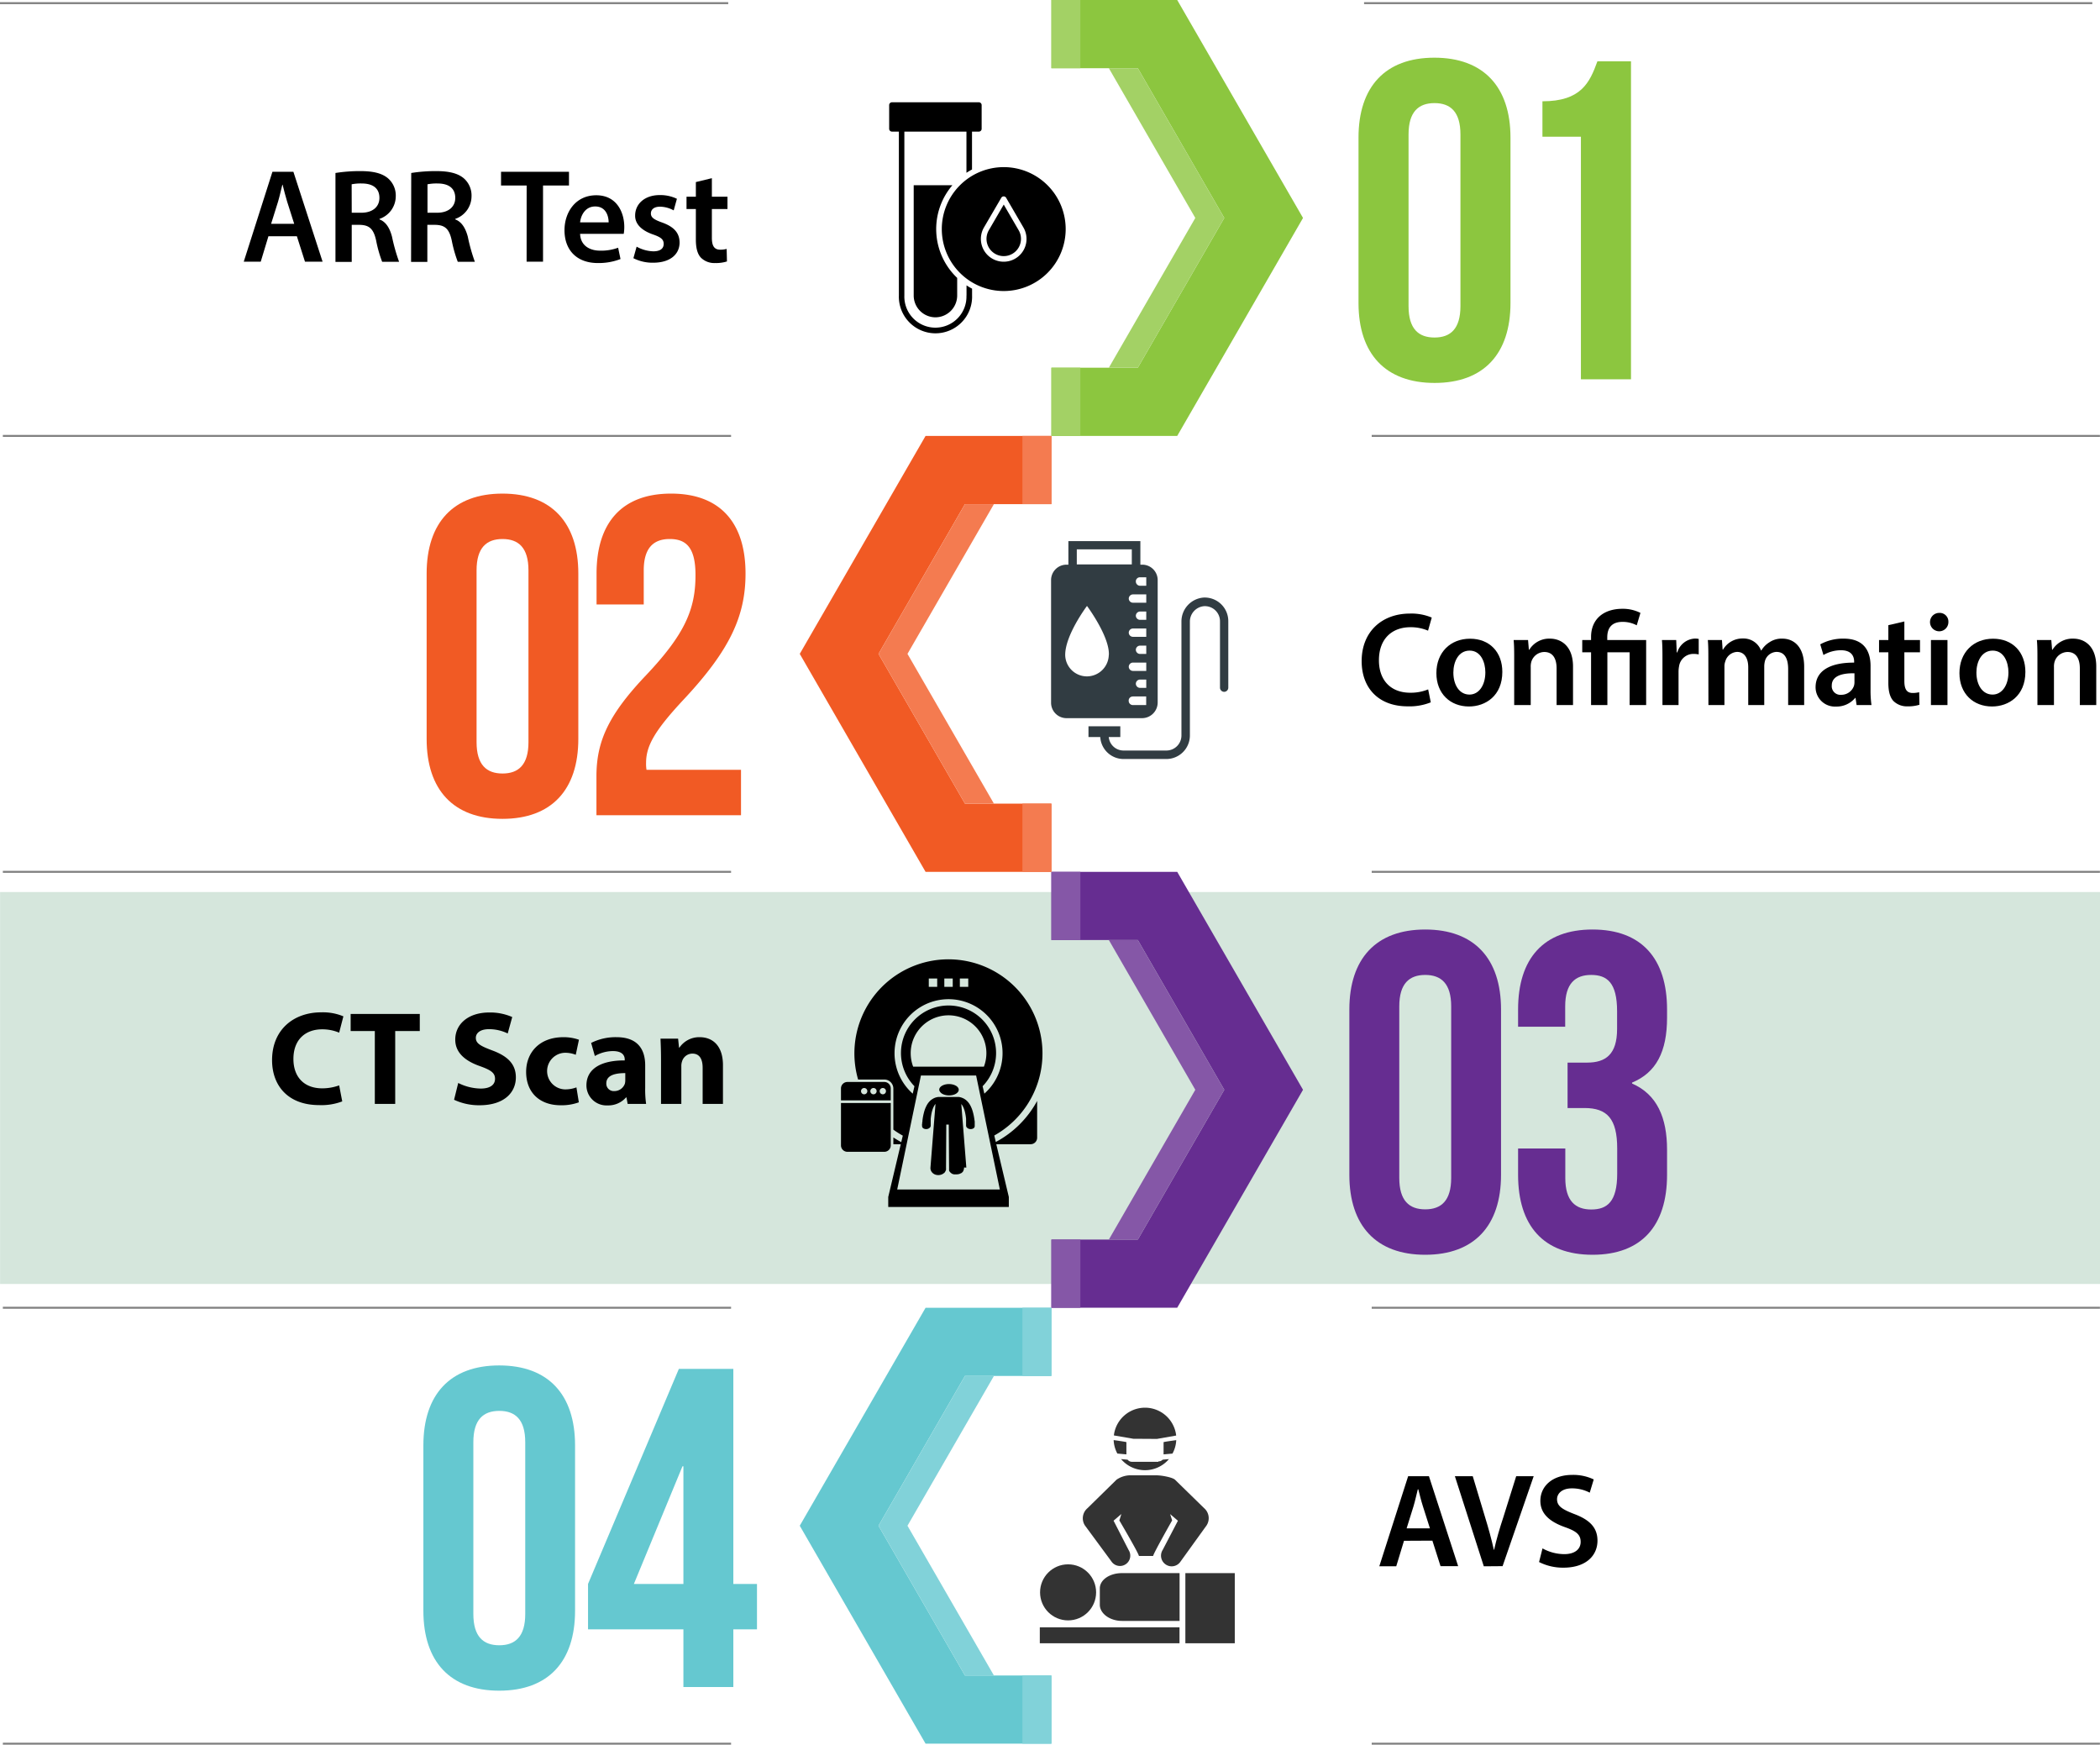 <svg xmlns="http://www.w3.org/2000/svg" viewBox="0 0 566.54 470.59"><g id="f66a2f5c-acb0-4b83-ba2c-659c143ee1ee" data-name="ELEMENT 04"><rect x=".02" y="240.61" width="566.52" height="105.72" style="fill:#d5e6dc"/><polygon points="249.7 470.32 283.65 470.32 283.65 451.93 260.32 451.93 237 411.54 260.32 371.14 283.65 371.14 283.65 352.75 249.7 352.75 215.76 411.54 249.7 470.32" style="fill:#65c8d0"/><rect x="275.83" y="451.93" width="7.81" height="18.4" style="fill:#81d2d9"/><rect x="275.83" y="352.74" width="7.81" height="18.4" style="fill:#81d2d9"/><polygon points="268.14 451.93 260.32 451.93 237 411.54 260.32 371.14 268.14 371.14 244.82 411.54 268.14 451.93" style="fill:#81d2d9"/><line x1="370.06" y1="470.33" x2="566.52" y2="470.33" style="fill:none;stroke:gray;stroke-miterlimit:10;stroke-width:0.533px"/><line x1="370.06" y1="352.74" x2="566.52" y2="352.74" style="fill:none;stroke:gray;stroke-miterlimit:10;stroke-width:0.533px"/><path d="M597.27 521.42l-2.09 6.88h-4.57L598.39 504H604l7.88 24.26h-4.75l-2.2-6.88zm7-3.35-1.91-6c-.47-1.48-.87-3.13-1.23-4.54H601c-.36 1.41-.72 3.1-1.15 4.54l-1.87 6z" transform="translate(-218.5 -105.82)"/><path d="M618.8 528.3 611 504h4.82l3.31 11c.94 3.06 1.73 5.9 2.38 8.85h.07c.65-2.88 1.51-5.83 2.49-8.78L627.54 504h4.72l-8.39 24.26z" transform="translate(-218.5 -105.82)"/><path d="M634.64 523.47a12.24 12.24.0 005.87 1.55c2.84.0 4.42-1.33 4.42-3.31s-1.22-2.92-4.32-4c-4-1.44-6.55-3.57-6.55-7.06.0-4 3.31-7 8.57-7a12.78 12.78.0 015.83 1.22l-1.08 3.57a10.23 10.23.0 00-4.82-1.16c-2.81.0-4 1.52-4 2.92.0 1.87 1.41 2.74 4.65 4 4.21 1.58 6.26 3.7 6.26 7.19.0 3.89-2.95 7.28-9.21 7.28a14.27 14.27.0 01-6.55-1.52z" transform="translate(-218.5 -105.82)"/><path d="M332.72 495.69c0-13.73 7.23-21.57 20.46-21.57s20.46 7.84 20.46 21.57v44.6c0 13.72-7.22 21.56-20.46 21.56s-20.46-7.84-20.46-21.56zm13.48 45.46c0 6.12 2.69 8.45 7 8.45s7-2.33 7-8.45V494.83c0-6.13-2.7-8.45-7-8.45s-7 2.32-7 8.45z" transform="translate(-218.5 -105.82)" style="fill:#65c8d0"/><path d="M377.14 533.06l24.5-58h14.7v58h6.38v12.25h-6.38v15.56H402.87V545.31H377.14zm25.73.0V501.32h-.25l-13.11 31.74z" transform="translate(-218.5 -105.82)" style="fill:#65c8d0"/><path d="M487.15 413.85l-.41-1.75A25.37 25.37.0 10450 397h7.07a2.45 2.45.0 012.44 2.45v11.07a23.92 23.92.0 002.55 1.62l-.42 1.75c-.73-.39-1.44-.81-2.13-1.27v1.83h2l-3.38 14.23v2.69h32.53v-2.69l-3.38-14.23h9.27a1.75 1.75.0 001.75-1.74v-9.93A27.31 27.31.0 01487.15 413.85zm-9.7-44.1h2.27V372h-2.27zm-4.19.0h2.27V372h-2.27zm-4.19.0h2.27V372h-2.27zm-9.24 20.16a14.57 14.57.0 1124.23 10.9l-.47-2a12.83 12.83.0 10-18.39.0l-.46 2A14.53 14.53.0 01459.83 389.91zm4.36.0a10.21 10.21.0 1119.75 3.62H464.85A10.29 10.29.0 01464.19 389.91zm-3.64 36.75 6.4-30.74h14.89l6.4 30.74z" transform="translate(-218.5 -105.82)"/><path d="M472.1 400.3a1.77 1.77.0 00.54.51 3 3 0 00.85.35 4.37 4.37.0 001.05.13 4.46 4.46.0 001.06-.13 2.91 2.91.0 00.84-.35 1.77 1.77.0 00.54-.51 1 1 0 00.17-.6 1.07 1.07.0 00-.25-.59 1.77 1.77.0 00-.57-.46 3.18 3.18.0 00-.82-.31 4.42 4.42.0 00-2 0 3.1 3.1.0 00-.81.31 1.77 1.77.0 00-.57.46 1 1 0 00-.24.59A.89.89.0 00472.1 400.3zm1.8 21v.06S473.89 421.32 473.9 421.3zm-.16.36v.06zm4.76.66.16-.13a1.44 1.44.0 00.22-.27 2 2 0 01-.22.27zm.59-.78a1.81 1.81.0 00.12-.56 1.81 1.81.0 01-.12.56zm-5.44.26-.06.09zm-.86.75a2.75 2.75.0 00.53-.36l.12-.13-.13.13A2.41 2.41.0 01472.79 422.55zm.76-.61-.09.11zm5.52-.35-.06.13zm-.1.2-.06.1zm-5-.9a.19.19.0 000 .08S474 420.91 474 420.89zm0 .2a.2.2.0 000 .07A.2.2.0 01474 421.09zm4.53 1.25a.71.71.0 01-.14.1A.71.71.0 00478.48 422.34zm-4.68-.8zm4.47.94-.11.07z" transform="translate(-218.5 -105.82)"/><path d="M479.2 420.76l-1.36-17.15.07.08.06.08.06.09a.36.36.0 01.07.1 4.35 4.35.0 01.31.58 6.62 6.62.0 01.29.77 9.67 9.67.0 01.24 1 13 13 0 01.19 1.3c0 .14.0.27.0.42s0 .29.0.45.0.31.0.47.0.34.0.51a.83.83.0 00.1.34 1 1 0 00.26.28 1.28 1.28.0 00.38.21 1.39 1.39.0 00.46.08h.07a1.43 1.43.0 00.43-.07 1.27 1.27.0 00.35-.17.73.73.0 00.21-.26.58.58.0 00.07-.32c0-.18.0-.36.0-.53s0-.34.0-.5.0-.32-.05-.48l-.06-.44a14.22 14.22.0 00-.4-1.9 8.37 8.37.0 00-.51-1.38 5.5 5.5.0 00-.59-1 4.54 4.54.0 00-.66-.71 2.56 2.56.0 00-.34-.26 3.48 3.48.0 00-.36-.22 2.21 2.21.0 00-.35-.16l-.34-.13-.31-.08-.28-.05h-.24-5.16-.24l-.28.05-.32.08a4.24 4.24.0 00-.52.2 4.74 4.74.0 00-.52.31 3.22 3.22.0 00-.52.41 5.45 5.45.0 00-.49.56 4.93 4.93.0 00-.45.72 8.76 8.76.0 00-.41.91 9.61 9.61.0 00-.35 1.17 15 15 0 00-.29 1.48l-.06.44c0 .16.0.31-.05.48s0 .33-.05.5.0.35.0.53a.68.68.0 00.07.32.77.77.0 00.22.26 1.08 1.08.0 00.34.17 1.49 1.49.0 00.43.07h.07a1.34 1.34.0 00.46-.08 1.25 1.25.0 00.38-.21 1 1 0 00.26-.28.7.7.0 00.1-.34c0-.17.0-.34.0-.51s0-.32.0-.47v-.45c0-.15.0-.28.0-.42a15.53 15.53.0 01.23-1.54 9.31 9.31.0 01.32-1.13 5.67 5.67.0 01.37-.81 3.74 3.74.0 01.37-.55l-1.36 17.16a1.83 1.83.0 00.11.78 2 2 0 00.43.65 2.29 2.29.0 00.69.45 2.55 2.55.0 00.88.16 2.65 2.65.0 00.89-.16l.2-.09a2.75 2.75.0 00.53-.36l.13-.13h0l.09-.11v-.05l.06-.09.06-.08v-.06l.07-.12v0l.06-.15s0 0 0-.06.0-.09.0-.14.0.0.0-.07a.5.5.0 000-.12.25.25.0 000-.08c0-.05.0-.09.0-.13l.07-11.63h.67l.08 11.63h0a.19.19.0 000 .08v.1a.43.43.0 010 .11s0 .06.0.09v.1.09.1.07h0a.41.41.0 00.05.09s0 .05.0.08l.06.09.06.08.07.08.06.07a.3.3.0 00.08.08l.06.06h0l.09.07.07.06.11.07.06.05.12.07h.07l.14.06h.05.0l.14.05h.07.15.07.16.29a2.5 2.5.0 00.88-.16l.19-.09a.41.41.0 00.11-.07h.07l.15-.1h0l.15-.14a1.44 1.44.0 00.22-.27l.06-.1a.43.43.0 010-.07l.06-.13a1.81 1.81.0 00.12-.56h0a.86.86.0 000-.16z" transform="translate(-218.5 -105.82)"/><path d="M479.2 420.81a.86.86.0 010 .16A.86.86.0 00479.2 420.81zm-32.08-4.31h9.95a1.74 1.74.0 001.74-1.74V403.33H445.38v11.43A1.74 1.74.0 00447.12 416.5zm11.69-13.87v-3.22a1.74 1.74.0 00-1.74-1.75h-9.95a1.74 1.74.0 00-1.74 1.75v3.22zm-2.15-3.34a.85.85.0 11-.84.84A.85.85.0 01456.66 399.29zm-2.52.0a.85.85.0 11-.84.84A.85.85.0 01454.14 399.29zm-2.51.0a.85.85.0 11-.84.84A.85.85.0 01451.63 399.29z" transform="translate(-218.5 -105.82)"/><path d="M515.21 534.27v4.4c0 2.34 2.66 4.36 6 4.36h15.52V530.14H521.19C517.87 530.14 515.21 531.94 515.21 534.27zm20.62-40s-3.42.46-3.42.55v3.29l2.4-.21A8.38 8.38.0 00535.83 494.22zm-13.45 3.84v-3.29c0-.09-3.44-.56-3.44-.56a8.54 8.54.0 001 3.63zm8.63 2h-7.16a1.45 1.45.0 01-1.14-.57l-1.77-.16a8.46 8.46.0 0012.92.0l-1.7.16A1.49 1.49.0 01531 5e2zm-.38-6.17 5.18-.91A8.46 8.46.0 00519 493l5.24.9z" transform="translate(-218.5 -105.82)" style="fill:#333"/><circle cx="288.15" cy="429.51" r="7.56" style="fill:#333"/><rect x="319.79" y="424.32" width="13.33" height="18.92" style="fill:#333"/><rect x="280.52" y="438.94" width="37.69" height="4.3" style="fill:#333"/><path d="M543.33 512.6l-7.85-7.67c-.75-.65-3.62-1.17-5-1.17h-7.34a6.78 6.78.0 00-3.41 1.17l-7.85 7.7a3.57 3.57.0 00-.7 4.64l7.12 9.66a2.77 2.77.0 004.69-3L518.92 516l2.1-1.8-.54 1.73s5.3 9 5.27 9.58h3.85c0-.57 5.12-9.59 5.12-9.59l-.54-1.7 2.1 1.79-4.1 7.86a2.87 2.87.0 00.9 4A2.86 2.86.0 00537 527l7-9.71A3.58 3.58.0 00543.33 512.6z" transform="translate(-218.5 -105.82)" style="fill:#333"/><path d="M543.23 267a6.46 6.46.0 00-6 6.49V304.2a4.06 4.06.0 01-4.06 4.06H521.62a4 4 0 01-4-3.64h3.12v-2.9h-8.59v2.9h3.18a6.3 6.3.0 006.3 5.93h11.53a6.36 6.36.0 006.35-6.35V273.53a4.17 4.17.0 013.78-4.2 4.07 4.07.0 014.34 4.06v17.92a1.14 1.14.0 001.12 1.12h0a1.13 1.13.0 001.12-1.12V273.39A6.36 6.36.0 00543.23 267z" transform="translate(-218.5 -105.82)" style="fill:#313c42"/><path d="M530.82 295.28v-33a4.16 4.16.0 00-4.16-4.15h-.51v-6.35H506.73v6.35h-.51a4.16 4.16.0 00-4.16 4.15v33.1a4.16 4.16.0 004.16 4.15h20.44A4.23 4.23.0 00530.82 295.28zm-3.08-3.92h-1.68a1.14 1.14.0 01-1.13-1.12h0a1.14 1.14.0 011.13-1.12h1.68zm0-4.57h-3.6a1.14 1.14.0 01-1.12-1.12h0a1.14 1.14.0 011.12-1.13h3.6zm0-4.58h-1.68a1.14 1.14.0 01-1.13-1.12h0a1.14 1.14.0 011.13-1.12h1.68zm0-4.62h-3.6a1.13 1.13.0 01-1.12-1.12h0a1.13 1.13.0 011.12-1.12h3.6zm0-4.58h-1.68a1.14 1.14.0 01-1.13-1.12h0a1.15 1.15.0 011.13-1.12h1.68zm0-4.62h-3.6a1.13 1.13.0 01-1.12-1.12h0a1.14 1.14.0 011.12-1.12h3.6zm-1.68-6.86h1.68v2.29h-1.68a1.15 1.15.0 01-1.13-1.12h0A1.1 1.1.0 01526.06 261.53zM509 254h14.84v4.06H509zm8.63 28.47a5.92 5.92.0 01-5.88 5.79 5.86 5.86.0 01-5.88-5.79c0-5.41 5.88-13.21 5.88-13.21S517.89 277.5 517.65 282.49zm6.49 11.2h3.6V296h-3.6a1.13 1.13.0 01-1.12-1.12h0A1.09 1.09.0 01524.14 293.69z" transform="translate(-218.5 -105.82)" style="fill:#313c42"/></g><g id="b45734ee-dc40-4784-b81f-9318a1931b49" data-name="ELEMENT 03"><polygon points="317.59 235.16 283.65 235.16 283.65 253.56 306.97 253.56 330.29 293.95 306.97 334.35 283.65 334.35 283.65 352.74 317.59 352.74 351.53 293.95 317.59 235.16" style="fill:#662d91"/><rect x="283.65" y="235.16" width="7.81" height="18.4" style="fill:#8557a7"/><rect x="283.65" y="334.35" width="7.81" height="18.4" style="fill:#8557a7"/><polygon points="299.15 253.56 306.97 253.56 330.29 293.95 306.97 334.35 299.15 334.35 322.47 293.95 299.15 253.56" style="fill:#8557a7"/><line x1=".77" y1="235.16" x2="197.23" y2="235.16" style="fill:none;stroke:gray;stroke-miterlimit:10;stroke-width:0.533px"/><line x1=".77" y1="352.74" x2="197.23" y2="352.74" style="fill:none;stroke:gray;stroke-miterlimit:10;stroke-width:0.533px"/><path d="M310.83 402.9a15.76 15.76.0 01-6.23 1c-8.38.0-12.7-5.22-12.7-12.13.0-8.28 5.9-12.89 13.24-12.89a14.36 14.36.0 016 1.08L310 384.36a11.76 11.76.0 00-4.6-.9c-4.36.0-7.74 2.63-7.74 8 0 4.86 2.88 7.92 7.77 7.92a13.47 13.47.0 004.57-.8z" transform="translate(-218.5 -105.82)"/><path d="M319.62 383.93H313.1v-4.61h18.65v4.61h-6.63v19.65h-5.5z" transform="translate(-218.5 -105.82)"/><path d="M342.12 397.93a13.9 13.9.0 006.08 1.51c2.52.0 3.85-1 3.85-2.63s-1.15-2.37-4.07-3.42c-4-1.4-6.66-3.63-6.66-7.16.0-4.14 3.46-7.31 9.18-7.31a14.8 14.8.0 016.19 1.23l-1.22 4.43a11.49 11.49.0 00-5.08-1.16c-2.37.0-3.52 1.08-3.52 2.34.0 1.55 1.36 2.24 4.5 3.42 4.28 1.59 6.3 3.82 6.3 7.24.0 4.07-3.14 7.52-9.8 7.52a15.8 15.8.0 01-6.87-1.48z" transform="translate(-218.5 -105.82)"/><path d="M374.66 403.15a13.45 13.45.0 01-4.9.79c-5.69.0-9.32-3.45-9.32-9 0-5.15 3.53-9.36 10.08-9.36a12.44 12.44.0 014.17.69l-.86 4.06a7.63 7.63.0 00-3.06-.54 4.94 4.94.0 00.11 9.87 8.54 8.54.0 003.13-.54z" transform="translate(-218.5 -105.82)"/><path d="M387.83 403.58l-.32-1.76h-.11a6.35 6.35.0 01-5 2.16 5.4 5.4.0 01-5.69-5.4c0-4.57 4.11-6.77 10.33-6.73v-.26c0-.93-.5-2.26-3.2-2.26a9.89 9.89.0 00-4.86 1.33l-1-3.53a14.61 14.61.0 016.84-1.55c5.87.0 7.74 3.46 7.74 7.6v6.12a27.26 27.26.0 00.25 4.28zm-.64-8.31c-2.88.0-5.12.64-5.12 2.77a2 2 0 002.16 2.08 3 3 0 002.85-2 4 4 0 00.11-.94z" transform="translate(-218.5 -105.82)"/><path d="M396.83 391.59c0-2.19-.07-4.06-.14-5.61h4.75l.25 2.41h.11a6.46 6.46.0 015.44-2.81c3.6.0 6.3 2.38 6.3 7.56v10.44h-5.48v-9.75c0-2.27-.79-3.82-2.77-3.82a2.92 2.92.0 00-2.77 2.05 3.91 3.91.0 00-.21 1.37v10.15h-5.48z" transform="translate(-218.5 -105.82)"/><path d="M582.53 378.11c0-13.73 7.23-21.57 20.46-21.57s20.46 7.84 20.46 21.57v44.6c0 13.72-7.23 21.56-20.46 21.56s-20.46-7.84-20.46-21.56zM596 423.56c0 6.13 2.69 8.46 7 8.46s7-2.33 7-8.46V377.25c0-6.13-2.7-8.46-7-8.46s-7 2.33-7 8.46z" transform="translate(-218.5 -105.82)" style="fill:#662d91"/><path d="M654.76 378.59c0-7.71-2.7-9.8-7-9.8s-7 2.33-7 8.46v5.51H628.05v-4.65c0-13.73 6.86-21.57 20.09-21.57s20.1 7.84 20.1 21.57v2.2c0 9.19-2.94 14.83-9.44 17.52v.25c6.74 2.94 9.44 9.19 9.44 17.89v6.74c0 13.72-6.87 21.56-20.1 21.56s-20.09-7.84-20.09-21.56V415.6h12.74v8c0 6.13 2.7 8.46 7 8.46s7-2.09 7-9.68V415.6c0-8-2.7-10.91-8.82-10.91H641.4V392.44h5.27c5 0 8.09-2.2 8.09-9.07z" transform="translate(-218.5 -105.82)" style="fill:#662d91"/><line x1=".77" y1="470.33" x2="197.23" y2="470.33" style="fill:none;stroke:gray;stroke-miterlimit:10;stroke-width:0.533px"/></g><g id="af42e53c-7594-45b5-a937-5f49a73d271a" data-name="ELEMENT 02"><polygon points="249.7 235.16 283.65 235.16 283.65 216.76 260.32 216.76 237 176.37 260.32 135.98 283.65 135.98 283.65 117.58 249.7 117.58 215.76 176.37 249.7 235.16" style="fill:#f15a24"/><rect x="275.83" y="216.76" width="7.81" height="18.4" style="fill:#f47b50"/><rect x="275.83" y="117.58" width="7.81" height="18.4" style="fill:#f47b50"/><polygon points="268.14 216.76 260.32 216.76 237 176.37 260.32 135.98 268.14 135.98 244.82 176.37 268.14 216.76" style="fill:#f47b50"/><line x1="370.06" y1="235.16" x2="566.52" y2="235.16" style="fill:none;stroke:gray;stroke-miterlimit:10;stroke-width:0.533px"/><line x1="370.06" y1="117.58" x2="566.52" y2="117.58" style="fill:none;stroke:gray;stroke-miterlimit:10;stroke-width:0.533px"/><path d="M604.5 295.26a15.32 15.32.0 01-6.26 1.08c-7.71.0-12.39-4.82-12.39-12.2.0-8 5.55-12.82 13-12.82a14.09 14.09.0 015.91 1.08l-1 3.53A11.83 11.83.0 00599 275c-4.93.0-8.49 3.09-8.49 8.92.0 5.33 3.13 8.75 8.46 8.75a12.37 12.37.0 004.82-.9z" transform="translate(-218.5 -105.82)"/><path d="M623.8 287.05c0 6.45-4.54 9.33-9 9.33-5 0-8.79-3.42-8.79-9s3.78-9.28 9.08-9.28S623.8 281.73 623.8 287.05zm-13.21.18c0 3.39 1.65 5.94 4.35 5.94 2.52.0 4.28-2.48 4.28-6 0-2.73-1.22-5.86-4.24-5.86S610.59 284.32 610.59 287.23z" transform="translate(-218.5 -105.82)"/><path d="M627 283.67c0-2 0-3.71-.15-5.22h3.89l.22 2.63h.11a6.3 6.3.0 015.58-3c3 0 6.22 2 6.22 7.52V296h-4.43v-9.9c0-2.52-.93-4.42-3.34-4.42a3.72 3.72.0 00-3.46 2.59 4.58 4.58.0 00-.18 1.44V296H627z" transform="translate(-218.5 -105.82)"/><path d="M647.74 296V281.76h-2.38v-3.31h2.38v-.83c0-4.71 3.27-7.59 8.49-7.59a10.5 10.5.0 014.83 1.11l-1 3.35a8 8 0 00-3.85-.93c-3.09.0-4.1 1.87-4.1 4.17v.72H662.6V296h-4.46V281.76h-6V296z" transform="translate(-218.5 -105.82)"/><path d="M667 284.1c0-2.37.0-4.06-.14-5.65h3.85l.14 3.35H671a5.22 5.22.0 014.78-3.74 4.8 4.8.0 011 .1v4.18a6.37 6.37.0 00-1.3-.14 3.9 3.9.0 00-4 3.34 7.92 7.92.0 00-.14 1.37V296H667z" transform="translate(-218.5 -105.82)"/><path d="M679.38 283.67c0-2 0-3.71-.14-5.22h3.81l.18 2.59h.11a6.07 6.07.0 015.4-3 5.05 5.05.0 014.86 3.24h.07a6.5 6.5.0 012.16-2.2 5.88 5.88.0 013.53-1c2.91.0 5.87 2 5.87 7.59V296h-4.32V286.3c0-2.92-1-4.64-3.14-4.64a3.36 3.36.0 00-3.09 2.34 6.2 6.2.0 00-.22 1.47V296h-4.32V285.83c0-2.45-1-4.17-3-4.17a3.46 3.46.0 00-3.17 2.51 3.83 3.83.0 00-.25 1.44V296h-4.32z" transform="translate(-218.5 -105.82)"/><path d="M719.38 296l-.29-1.94H719a6.51 6.51.0 01-5.18 2.34 5.21 5.21.0 01-5.51-5.22c0-4.43 3.92-6.66 10.4-6.63v-.28c0-1.15-.47-3.06-3.56-3.06a9.36 9.36.0 00-4.72 1.29l-.86-2.88a12.65 12.65.0 016.33-1.54c5.62.0 7.24 3.56 7.24 7.37v6.34a28.15 28.15.0 00.25 4.21zm-.58-8.57c-3.13-.07-6.12.62-6.12 3.28a2.32 2.32.0 002.52 2.52 3.6 3.6.0 003.46-2.41 3.5 3.5.0 00.14-1z" transform="translate(-218.5 -105.82)"/><path d="M732.26 273.45v5h4.22v3.31h-4.22v7.74c0 2.13.58 3.24 2.27 3.24a7 7 0 001.73-.21l.07 3.38a9.79 9.79.0 01-3.2.43 5.14 5.14.0 01-3.82-1.44c-.93-1-1.37-2.59-1.37-4.89v-8.25h-2.51v-3.31h2.51v-4z" transform="translate(-218.5 -105.82)"/><path d="M744.14 273.56a2.48 2.48.0 11-2.48-2.42A2.34 2.34.0 01744.14 273.56zM739.43 296V278.45h4.46V296z" transform="translate(-218.5 -105.82)"/><path d="M764.91 287.05c0 6.45-4.53 9.33-9 9.33-5 0-8.79-3.42-8.79-9s3.78-9.28 9.07-9.28S764.91 281.73 764.91 287.05zm-13.21.18c0 3.39 1.66 5.94 4.36 5.94 2.52.0 4.28-2.48 4.28-6 0-2.73-1.22-5.86-4.24-5.86S751.7 284.32 751.7 287.23z" transform="translate(-218.5 -105.82)"/><path d="M768.16 283.67c0-2 0-3.71-.15-5.22h3.89l.22 2.63h.1a6.33 6.33.0 015.58-3c3.06.0 6.23 2 6.23 7.52V296H779.6v-9.9c0-2.52-.93-4.42-3.34-4.42a3.72 3.72.0 00-3.46 2.59 4.58 4.58.0 00-.18 1.44V296h-4.46z" transform="translate(-218.5 -105.82)"/><path d="M333.6 260.53c0-13.73 7.23-21.57 20.46-21.57s20.46 7.84 20.46 21.57v44.6c0 13.72-7.23 21.56-20.46 21.56s-20.46-7.84-20.46-21.56zM347.07 306c0 6.13 2.7 8.46 7 8.46s7-2.33 7-8.46V259.67c0-6.13-2.69-8.46-7-8.46s-7 2.33-7 8.46z" transform="translate(-218.5 -105.82)" style="fill:#f15a24"/><path d="M399.17 251.21c-4.29.0-7 2.33-7 8.46v9.19H379.44v-8.33c0-13.73 6.87-21.57 20.1-21.57s20.09 7.84 20.09 21.57c0 11.39-4.16 20.58-16.66 33.94-8 8.57-10.17 12.62-10.17 17.15a9.49 9.49.0 00.12 1.84h25.49v12.25h-39V315.17c0-9.55 3.44-16.78 13.48-27.32 10.29-10.9 13.24-17.64 13.24-26.83C406.16 253.3 403.46 251.21 399.17 251.21z" transform="translate(-218.5 -105.82)" style="fill:#f15a24"/></g><g id="a3b1c6d5-49ff-4c55-b3cd-8dc2df7f0103" data-name="ELEMENT 01"><polygon points="317.59 0 283.65 0 283.65 18.4 306.97 18.4 330.29 58.79 306.97 99.18 283.65 99.18 283.65 117.58 317.59 117.58 351.53 58.79 317.59 0" style="fill:#8cc63f"/><rect x="283.65" width="7.81" height="18.4" style="fill:#a3d165"/><rect x="283.65" y="99.18" width="7.81" height="18.4" style="fill:#a3d165"/><polygon points="299.15 18.4 306.97 18.4 330.29 58.79 306.97 99.18 299.15 99.18 322.47 58.79 299.15 18.4" style="fill:#a3d165"/><line y1=".85" x2="196.46" y2=".85" style="fill:none;stroke:gray;stroke-miterlimit:10;stroke-width:0.533px"/><line x1="368" y1=".85" x2="564.46" y2=".85" style="fill:none;stroke:gray;stroke-miterlimit:10;stroke-width:0.533px"/><line x1=".77" y1="117.58" x2="197.23" y2="117.58" style="fill:none;stroke:gray;stroke-miterlimit:10;stroke-width:0.533px"/><path d="M290.92 169.54l-2.08 6.87h-4.58L292 152.15h5.65l7.88 24.26h-4.75l-2.19-6.87zm6.95-3.35-1.91-6c-.46-1.48-.86-3.14-1.22-4.54h-.07c-.36 1.4-.72 3.1-1.15 4.54l-1.88 6z" transform="translate(-218.5 -105.82)"/><path d="M309 152.48a41.77 41.77.0 016.7-.51c3.49.0 5.86.58 7.48 1.95a6.14 6.14.0 012.09 4.86 6.47 6.47.0 01-4.39 6.08V165c1.73.65 2.77 2.34 3.38 4.68a49.22 49.22.0 001.91 6.76h-4.57a33.91 33.91.0 01-1.62-5.72c-.69-3.17-1.84-4.17-4.36-4.25h-2.23v10H309zm4.39 10.72H316c3 0 4.86-1.58 4.86-4 0-2.67-1.87-3.89-4.75-3.89a12.5 12.5.0 00-2.74.22z" transform="translate(-218.5 -105.82)"/><path d="M329.44 152.48a41.77 41.77.0 016.7-.51c3.49.0 5.87.58 7.49 1.95a6.14 6.14.0 012.08 4.86 6.47 6.47.0 01-4.39 6.08V165c1.73.65 2.77 2.34 3.39 4.68a48.17 48.17.0 001.9 6.76H342a35 35 0 01-1.62-5.72c-.68-3.17-1.83-4.17-4.35-4.25h-2.24v10h-4.39zm4.39 10.72h2.63c3 0 4.86-1.58 4.86-4 0-2.67-1.87-3.89-4.75-3.89a12.64 12.64.0 00-2.74.22z" transform="translate(-218.5 -105.82)"/><path d="M360.58 155.86h-6.91v-3.71H372v3.71h-7v20.55h-4.43z" transform="translate(-218.5 -105.82)"/><path d="M375 168.89c.11 3.17 2.59 4.54 5.4 4.54a13.3 13.3.0 004.86-.79l.64 3.05a16.28 16.28.0 01-6.11 1.08c-5.69.0-9-3.49-9-8.85.0-4.86 3-9.43 8.57-9.43s7.56 4.68 7.56 8.53a10.86 10.86.0 01-.15 1.87zm7.7-3.09c0-1.62-.68-4.29-3.63-4.29-2.74.0-3.89 2.49-4.07 4.29z" transform="translate(-218.5 -105.82)"/><path d="M390.25 172.35a9.85 9.85.0 004.5 1.26c1.94.0 2.8-.8 2.8-2s-.72-1.8-2.88-2.55c-3.42-1.19-4.86-3.06-4.82-5.11.0-3.1 2.56-5.51 6.62-5.51a10.31 10.31.0 014.65 1l-.87 3.13a7.87 7.87.0 00-3.7-1c-1.59.0-2.45.75-2.45 1.83s.83 1.66 3.06 2.45c3.16 1.15 4.64 2.77 4.68 5.36.0 3.17-2.49 5.47-7.13 5.47a11.35 11.35.0 01-5.33-1.22z" transform="translate(-218.5 -105.82)"/><path d="M410.55 153.88v5h4.21v3.32h-4.21v7.74c0 2.12.58 3.23 2.27 3.23a6.43 6.43.0 001.72-.21l.08 3.38a9.82 9.82.0 01-3.21.43 5.12 5.12.0 01-3.81-1.44c-.94-1-1.37-2.59-1.37-4.89V162.2h-2.52v-3.32h2.52v-3.95z" transform="translate(-218.5 -105.82)"/><path d="M585 142.94c0-13.72 7.23-21.56 20.46-21.56S626 129.22 626 142.94v44.6c0 13.73-7.23 21.57-20.47 21.57S585 201.27 585 187.54zm13.5 45.46c0 6.13 2.7 8.46 7 8.46s7-2.33 7-8.46V142.09c0-6.13-2.7-8.46-7-8.46s-7 2.33-7 8.46z" transform="translate(-218.5 -105.82)" style="fill:#8cc63f"/><path d="M634.62 133.14c10.41.0 12.74-5 14.83-10.78h9.06v85.77H645V142.7H634.62z" transform="translate(-218.5 -105.82)" style="fill:#8cc63f"/><path d="M470.85 191.41a5.89 5.89.0 005.88-5.88v-4.75a18.17 18.17.0 01-1.29-25H465v29.73A5.88 5.88.0 00470.85 191.41zM489.29 161l-4 6.88a4.65 4.65.0 108 0z" transform="translate(-218.5 -105.82)"/><path d="M489.28 150.9A16.71 16.71.0 10506 167.61 16.71 16.71.0 00489.28 150.9zm0 25.51a6.15 6.15.0 01-5.32-9.25l4.67-8a.76.76.0 011.3.0l4.66 8A6.14 6.14.0 01489.29 176.41z" transform="translate(-218.5 -105.82)"/><path d="M479.23 185.53a8.38 8.38.0 11-16.75.0V141.32h16.75v11.11a16 16 0 011.5-.89V141.32h1.85a.76.76.0 00.75-.75v-6.41a.76.76.0 00-.75-.75H459.13a.76.76.0 00-.75.75v6.41a.76.76.0 00.75.75H461v44.21a9.88 9.88.0 1019.75.0v-1.85a16 16 0 01-1.5-.89v2.74z" transform="translate(-218.5 -105.82)"/></g></svg>
